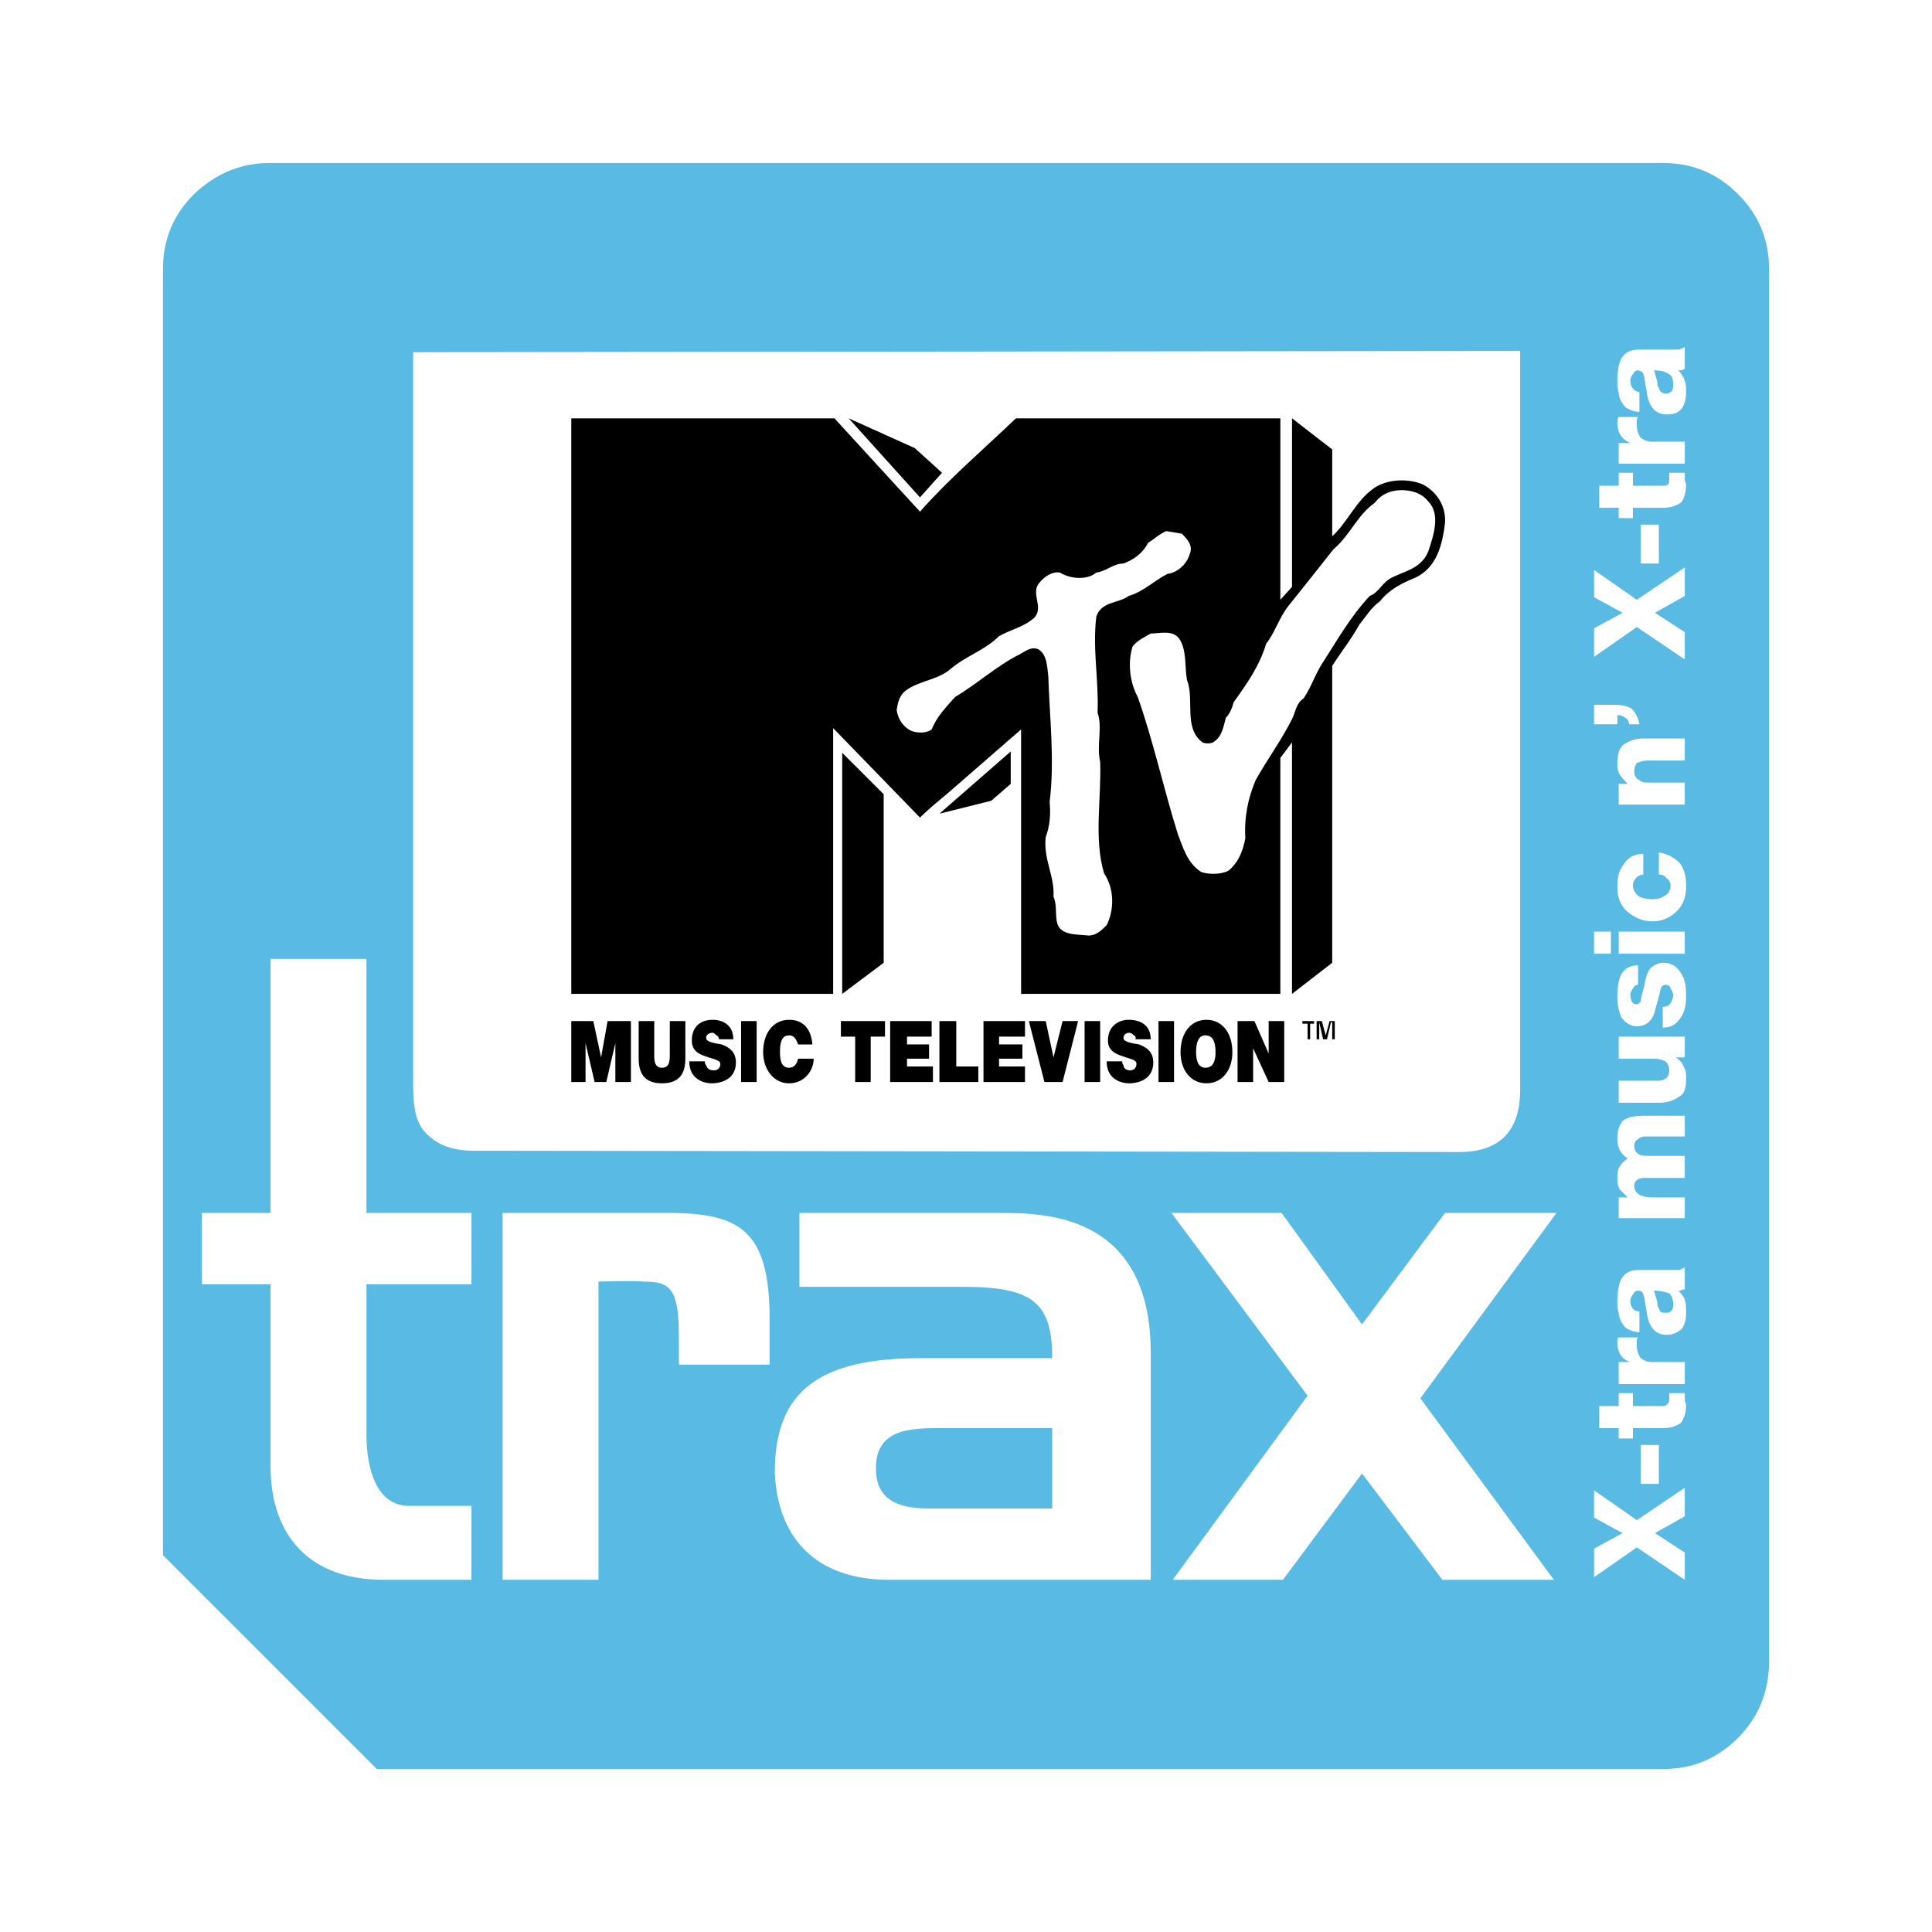<svg xmlns="http://www.w3.org/2000/svg" width="2500" height="2500" viewBox="0 0 192.756 192.756"><g fill-rule="evenodd" clip-rule="evenodd"><path fill="#fff" d="M0 0h192.756v192.756H0V0z"/><path d="M165.893 176.499c2.975 0 5.432-1.035 7.502-3.104 2.068-2.069 3.104-4.656 3.104-7.63V26.863c0-2.975-1.035-5.432-3.104-7.501-2.07-2.069-4.527-3.104-7.502-3.104H26.992c-2.975 0-5.432 1.035-7.63 3.104-2.069 2.069-3.104 4.526-3.104 7.501v128.296l21.34 21.34h128.295z" fill="#59bae3"/><path fill="#fff" d="M163.307 154.383l-4.268 2.974v-2.844l2.846-1.553-2.846-1.552v-2.716l4.268 2.975 4.785-3.233v2.845l-2.975 1.681 2.975 1.94v2.716l-4.785-3.233zM165.506 148.046h-1.811v-3.88h1.811v3.88zM162.918 138.992v1.294h2.975c.26 0 .389-.129.518-.259s.129-.259.129-.518v-.518h1.553v.647c0 .258.129.388.129.518 0 .904-.258 1.422-.518 1.81-.387.259-.904.518-1.811.518h-2.975v1.035h-1.422v-1.035h-1.939v-2.198h1.939v-1.294h1.422zM161.496 138.087v-2.198h1.164c-.906-.259-1.293-1.035-1.293-1.94 0-.258 0-.388.129-.517h1.939c-.129.129-.129.259-.129.388v.388c0 .518.129.905.389 1.294.387.258.646.388 1.164.388h3.232v2.198h-6.595v-.001zM166.928 130.068c0-.388-.129-.775-.389-1.034-.387-.129-.775-.259-1.551-.259.129.13.129.388.258.776s.129.646.129.775c.131.13.131.259.26.518.129.129.387.129.518.129.258 0 .518 0 .646-.258.129-.129.129-.388.129-.647zm-3.364 2.846a2.42 2.42 0 0 1-1.033-.259c-.389-.129-.518-.388-.777-.775-.129-.259-.258-.646-.258-.906-.129-.388-.129-.775-.129-1.164 0-.904.129-1.681.387-2.198.389-.646.906-.905 1.811-.905H167.446c.129 0 .389-.129.646-.259v2.199c-.129 0-.258 0-.389.129h-.258c.258.259.518.518.646.905s.129.776.129 1.293c0 .647-.129 1.165-.387 1.553a2.145 2.145 0 0 1-1.553.646c-1.035 0-1.682-.646-1.939-1.939-.129-.906-.26-1.424-.26-1.682-.129-.389-.129-.518-.258-.646-.129-.13-.26-.13-.389-.13-.258 0-.387.13-.518.388a.993.993 0 0 0-.258.646c0 .647.389 1.035.904 1.035v2.069h.002zM161.496 121.533v-2.069h.906l-.777-.775c-.258-.389-.258-.777-.258-1.165s0-.775.258-1.164c.129-.258.389-.517.777-.775-.777-.518-1.035-1.164-1.035-1.94s.129-1.293.518-1.811c.518-.388 1.164-.518 2.328-.518h3.879v2.069h-3.879c-.389 0-.648.13-.777.259a.712.712 0 0 0-.387.646c0 .518.258.776.516.906.26.129.648.129 1.295.129h3.232v2.198h-3.75c-.389 0-.646 0-.906.13a.71.71 0 0 0-.387.646c0 .389.129.646.516.905.26.13.648.259 1.295.259h3.232v2.069h-6.596v.001zM168.092 103.427v2.069h-.904c.387.259.646.518.775.905.258.388.258.775.258 1.164 0 .905-.129 1.552-.646 1.811-.518.388-1.164.646-2.068.646h-4.01v-2.198h3.879c.777 0 1.164-.388 1.164-1.035 0-.388-.129-.646-.387-.905a2.589 2.589 0 0 0-1.164-.259h-3.492v-2.198h6.595zM165.893 100.452c.389 0 .646-.13.777-.388.129-.13.258-.518.258-.776s-.129-.518-.258-.646c0-.259-.26-.388-.518-.388-.131 0-.389.129-.389.258-.129.13-.129.518-.258.905-.131.518-.26.905-.389 1.423-.258 1.034-.904 1.552-1.811 1.552-.646 0-1.164-.388-1.553-.905a5.37 5.37 0 0 1-.387-2.069c0-.905.129-1.681.387-2.198.389-.646.906-.905 1.682-.905v1.94c-.258 0-.387.129-.518.388-.129.129-.258.388-.258.646s.129.518.129.646c.129.13.26.259.389.259.258 0 .387-.129.518-.259 0-.259.129-.775.387-1.681.131-.905.389-1.553.777-1.811.387-.26.775-.389 1.033-.389.906 0 1.424.389 1.811 1.034.389.518.518 1.294.518 2.199s-.129 1.682-.518 2.198c-.387.647-.904 1.035-1.811 1.035v-2.068h.002zM161.496 95.149V92.95h6.596v2.199h-6.596zm-.775-2.198v2.199h-1.682v-2.199h1.682zM163.953 87.261a.986.986 0 0 0-.646.258c-.258.258-.389.517-.389.776 0 .517.26.905.646 1.164.26.129.777.259 1.295.259.516 0 .904-.129 1.293-.388.258-.129.518-.518.518-.906s-.131-.646-.389-.775c-.129-.259-.389-.388-.775-.388v-2.199a3.514 3.514 0 0 1 2.068 1.035c.518.647.646 1.423.646 2.328 0 1.035-.258 1.811-.904 2.458-.646.647-1.424 1.035-2.457 1.035-1.035 0-1.811-.388-2.588-1.035-.646-.646-.904-1.422-.904-2.458 0-.905.129-1.552.646-2.198.389-.646 1.035-1.035 1.939-1.035v2.069h.001zM161.496 80.276v-2.069h.906c-.26-.258-.518-.517-.777-.905-.258-.388-.258-.776-.258-1.164 0-1.034.258-1.681.775-1.94.389-.258 1.035-.517 1.682-.517h4.268v2.198H164.471c-.518 0-.906.129-1.164.259-.129.129-.258.518-.258.776 0 .388.129.776.516.905.26.259.518.259.906.259h3.621v2.198h-6.596zM159.039 72.258v-1.94h2.068c.646 0 1.295.129 1.682.388.389.388.646.905.775 1.552h-1.033a.71.71 0 0 0-.389-.647c-.129-.129-.389-.259-.775-.259v.906h-2.328zM163.307 62.558l-4.268 2.975v-2.845l2.846-1.552-2.846-1.553v-2.715l4.268 2.974 4.785-3.233v2.845l-2.975 1.682 2.975 1.939v2.717l-4.785-3.234zM165.506 56.221h-1.811v-3.88h1.811v3.88zM162.918 47.167v1.293h2.975c.26 0 .389 0 .518-.129s.129-.388.129-.647v-.518h1.553v.647c0 .259.129.388.129.518 0 .905-.258 1.552-.518 1.811-.387.258-.904.517-1.811.517h-2.975v1.035h-1.422V50.66h-1.939v-2.199h1.939v-1.293h1.422v-.001zM161.496 46.263v-2.069h1.164c-.906-.388-1.293-1.035-1.293-2.069 0-.13 0-.388.129-.518h1.939c-.129.13-.129.259-.129.388v.389c0 .517.129.905.389 1.293.387.259.646.388 1.164.388h3.232v2.199h-6.595v-.001zM166.928 38.373c0-.518-.129-.905-.389-1.034-.387-.259-.775-.388-1.551-.388.129.129.129.388.258.776s.129.646.129.776c.131.129.131.259.26.518.129.129.387.259.518.259a.981.981 0 0 0 .646-.259c.129-.26.129-.389.129-.648zm-3.364 2.716a2.42 2.42 0 0 1-1.033-.259c-.389-.129-.518-.388-.777-.776-.129-.259-.258-.518-.258-.905-.129-.388-.129-.776-.129-1.164 0-.905.129-1.681.387-2.199.389-.646.906-.905 1.811-.905H167.446c.129 0 .389-.129.646-.259v2.199c-.129 0-.258.129-.389.129h-.258c.258.258.518.647.646 1.035s.129.776.129 1.164c0 .646-.129 1.164-.387 1.552-.389.518-.906.646-1.553.646-1.035 0-1.682-.646-1.939-1.939-.129-.906-.26-1.423-.26-1.682-.129-.388-.129-.518-.258-.646-.129 0-.26-.129-.389-.129-.258 0-.387.129-.518.388a.988.988 0 0 0-.258.646c0 .646.389 1.035.904 1.164v1.94h.002zM145.588 114.938l-98.291-.13c-2.069 0-3.88-.518-5.173-2.198-.776-1.164-.905-2.587-.905-4.656V35.14l110.448-.129v73.719c-.001 4.137-2.069 6.208-6.079 6.208z"/><path d="M132.914 53.505c1.553-1.423 2.328-3.492 4.139-4.785 1.293-.905 3.363-1.035 4.914-.388 1.424.776 2.328 2.198 2.199 3.879-.26 2.07-.775 4.397-2.975 5.432-1.293.518-2.586 1.164-3.492 2.328-.906.646-1.422 1.552-2.068 2.328-.777 1.423-1.811 2.716-2.717 4.139v29.617l-4.01 3.104V74.068l-1.164 1.552v23.539h-25.865V72.775l-6.984 6.078c-1.035.906-2.069 1.682-3.104 2.716l-8.665-8.924v26.513H56.997V41.736h26.254l8.536 9.312c2.975-3.363 6.336-6.208 9.571-9.312h26.383v18.105l1.164-1.293V41.736l4.01 3.104v8.665h-.001z"/><path d="M93.985 47.167l-2.198 2.458-7.114-7.889 6.596 2.974 2.716 2.457z"/><path d="M142.484 50.013c1.293 1.293.518 3.492 0 5.044-.775 1.811-2.586 1.94-3.879 2.716-.777.517-1.166 1.422-1.941 1.681-1.939 2.069-3.232 4.397-4.656 6.596-.775 1.164-1.162 2.458-1.939 3.622-.775.517-.775 1.293-1.164 2.069-1.035 2.07-2.457 4.01-3.621 6.079-.775 1.811-1.164 3.75-1.035 5.819-.258 1.294-.646 2.328-1.68 3.233-.777.389-1.941.389-2.717.13-1.422-.906-1.811-2.458-2.328-3.751-1.422-4.526-2.457-9.312-4.01-13.709-.775-1.423-1.033-3.362-.518-5.044.518-.646 1.164-.905 1.812-1.293.904 0 2.197-.388 2.844.518.777 1.164.518 2.716.777 4.139.775 1.94-.389 4.785 1.551 6.208.26.129.775.129 1.035 0 .906-.517 1.035-1.552 1.293-2.457.389-.388.646-1.035.775-1.552 1.295-1.811 2.588-3.622 3.234-5.82.904-1.164 1.293-2.586 2.199-3.75 1.551-1.94 3.104-3.88 4.525-5.691 1.682-1.422 2.328-3.362 4.139-4.655.775-1.035 2.07-1.423 3.492-1.164.648.127 1.295.385 1.812 1.032z" fill="#fff"/><path d="M117.912 53.246c.518.518 1.164 1.164.775 2.069-.258.906-1.164 1.811-2.199 1.94-1.293.647-2.457 1.811-3.879 2.199-1.035.776-2.717.518-3.232 2.069-.389 3.233.258 6.337.129 9.57.518 1.552-.129 3.233.258 4.915.129 3.751-.646 7.63.389 11.123 1.033 1.552 1.033 3.621.258 5.173-.518.517-1.033 1.035-1.811 1.035-1.164-.129-2.715 0-3.104-1.164-.26-.905 0-1.811-.389-2.716.129-2.069-1.035-3.75-.775-5.949.389-1.035.518-2.199.389-3.492.516-4.139 0-8.406-.131-12.545-.129-1.035-.129-2.198-1.033-2.716-.777-.258-1.295.259-1.811.518-2.328 1.164-4.27 2.974-6.467 4.268-.905 1.035-1.811 1.94-2.328 3.233-.517.388-1.422.388-2.069.129-.776-.388-1.293-1.165-1.423-2.07.13-.775.259-1.422.905-1.939 1.423-1.035 3.233-1.035 4.527-2.199 1.552-1.293 3.363-1.81 4.785-3.233 1.164-.646 2.457-.905 3.492-1.811 1.035-1.035-.389-2.458.518-3.492.518-.647 1.293-1.164 2.068-1.035 1.035.647 2.717.776 3.623 0 1.033-.129 1.68-.905 2.715-.905 1.035-.388 1.939-1.035 2.457-2.07.646-.388 1.164-.905 1.811-1.164l1.552.259z" fill="#fff"/><path d="M100.84 78.207l-1.94 1.682-5.173 1.293 7.113-6.208v3.233zM88.166 96.055l-4.139 3.104V75.104l4.139 4.138v16.813zM56.997 101.874h2.198l.776 3.622.647-3.622h2.328v6.079h-1.552v-3.88l-.905 3.88h-1.164l-.906-3.88v3.88h-1.422v-6.079zM68.378 105.625c0 1.682-.776 2.458-2.328 2.458-1.552 0-2.328-.776-2.328-2.458v-3.751h1.552v3.363c0 .518 0 1.293.776 1.293s.776-.775.776-1.293v-3.363h1.552v3.751zM70.318 105.884c0 .13 0 .259.129.388.129.389.388.518.776.518.259 0 .646-.129.646-.646 0-.259-.259-.388-1.164-.646-.776-.259-1.681-.518-1.681-1.682 0-1.423.905-2.069 2.069-2.069 1.035 0 2.069.518 2.069 1.94H71.74c0-.13-.129-.388-.258-.388-.129-.13-.259-.259-.388-.259-.259 0-.646.129-.646.517 0 .389.776.518 1.552.646.647.259 1.422.647 1.422 1.812 0 1.552-1.293 2.069-2.457 2.069-.517 0-2.198-.259-2.198-2.199h1.551v-.001zM73.939 101.874h1.552v6.079h-1.552v-6.079zM79.63 104.202c-.129-.258-.259-.904-.906-.904-.775 0-.905.775-.905 1.681 0 .776.13 1.552.905 1.552.518 0 .776-.388.906-.905h1.552c0 1.164-.905 2.458-2.458 2.458-1.552 0-2.586-1.423-2.586-3.104 0-1.939 1.035-3.233 2.586-3.233 1.423 0 2.199.906 2.328 2.457H79.63v-.002zM85.32 103.427h-1.423v-1.553h4.398v1.553h-1.423v4.526H85.32v-4.526zM88.812 101.874h4.139v1.553h-2.457v.775h2.198v1.423h-2.198v.776h2.586v1.552h-4.268v-6.079zM98.123 101.874h4.139v1.553h-2.586v.775h2.328v1.423h-2.328v.776h2.586v1.552h-4.139v-6.079zM93.727 101.874h1.681v4.527h2.199v1.552h-3.88v-6.079zM106.014 107.953h-1.811l-1.553-6.079h1.682l.775 3.622.907-3.622h1.55l-1.55 6.079zM108.211 101.874h1.553v6.079h-1.553v-6.079zM111.963 105.884c0 .13 0 .259.129.388 0 .389.389.518.646.518s.646-.129.646-.646c0-.259-.129-.388-1.035-.646-.775-.259-1.811-.518-1.811-1.682 0-1.423 1.035-2.069 2.07-2.069 1.164 0 2.199.518 2.199 1.94h-1.553c.129-.13 0-.388-.129-.388-.131-.13-.26-.259-.518-.259-.129 0-.518.129-.518.517 0 .389.775.518 1.553.646.646.259 1.422.647 1.422 1.812 0 1.552-1.293 2.069-2.457 2.069-.518 0-2.199-.259-2.199-2.199h1.555v-.001zM115.584 101.874h1.551v6.079h-1.551v-6.079zM120.369 101.745c1.553 0 2.586 1.294 2.586 3.233 0 1.811-1.033 3.104-2.586 3.104s-2.586-1.294-2.586-3.104c0-1.939 1.033-3.233 2.586-3.233zm-.129 4.785c.516 0 1.033-.259 1.033-1.552 0-1.423-.518-1.681-1.033-1.681-.389 0-.906.258-.906 1.681 0 1.293.518 1.552.906 1.552zM123.473 101.874h1.681l1.422 3.234v-3.234h1.553v6.079h-1.553l-1.551-3.362v3.362h-1.552v-6.079zM130.715 103.686h-.258v-1.552h-.518v-.26h1.164v.26h-.389v1.552h.001zm2.457 0h-.258v-1.682h-.129l-.389 1.682h-.389l-.387-1.682v1.682h-.26v-1.812h.518l.389 1.424.387-1.424h.518v1.812z"/><path d="M47.038 157.616h-8.794c-7.113 0-11.252-4.139-11.252-11.381v-18.106h-6.854v-7.113h6.854V95.667h9.571v25.349h10.476v7.113H36.562v15.003c0 3.491 1.035 7.112 4.268 7.112h6.208v7.372zM76.784 136.147h-9.053v-2.846c0-4.785-.906-5.432-3.492-5.432-.905-.129-4.527 0-4.527 0v29.746h-9.57v-36.601h16.425c7.243 0 10.217 1.682 10.217 10.605v4.528zM114.809 157.616H88.683c-7.243 0-11.123-4.139-11.381-10.734 0-8.277 4.656-11.381 14.614-11.381h13.062c0-5.562-1.939-7.113-8.924-7.113H79.759v-7.372h19.917c4.396 0 15.002 0 15.133 13.709v22.891zm-9.83-7.113v-8.019H93.468c-3.233 0-6.078.388-6.078 4.01 0 2.975 1.94 4.009 5.302 4.009h12.287zM155.289 121.016l-13.58 18.494 13.32 18.106h-11.123l-8.017-10.605L128 157.616h-10.994l13.451-18.365-13.58-18.235h10.992l8.02 11.123 8.277-11.123h11.123z" fill="#fff"/></g></svg>